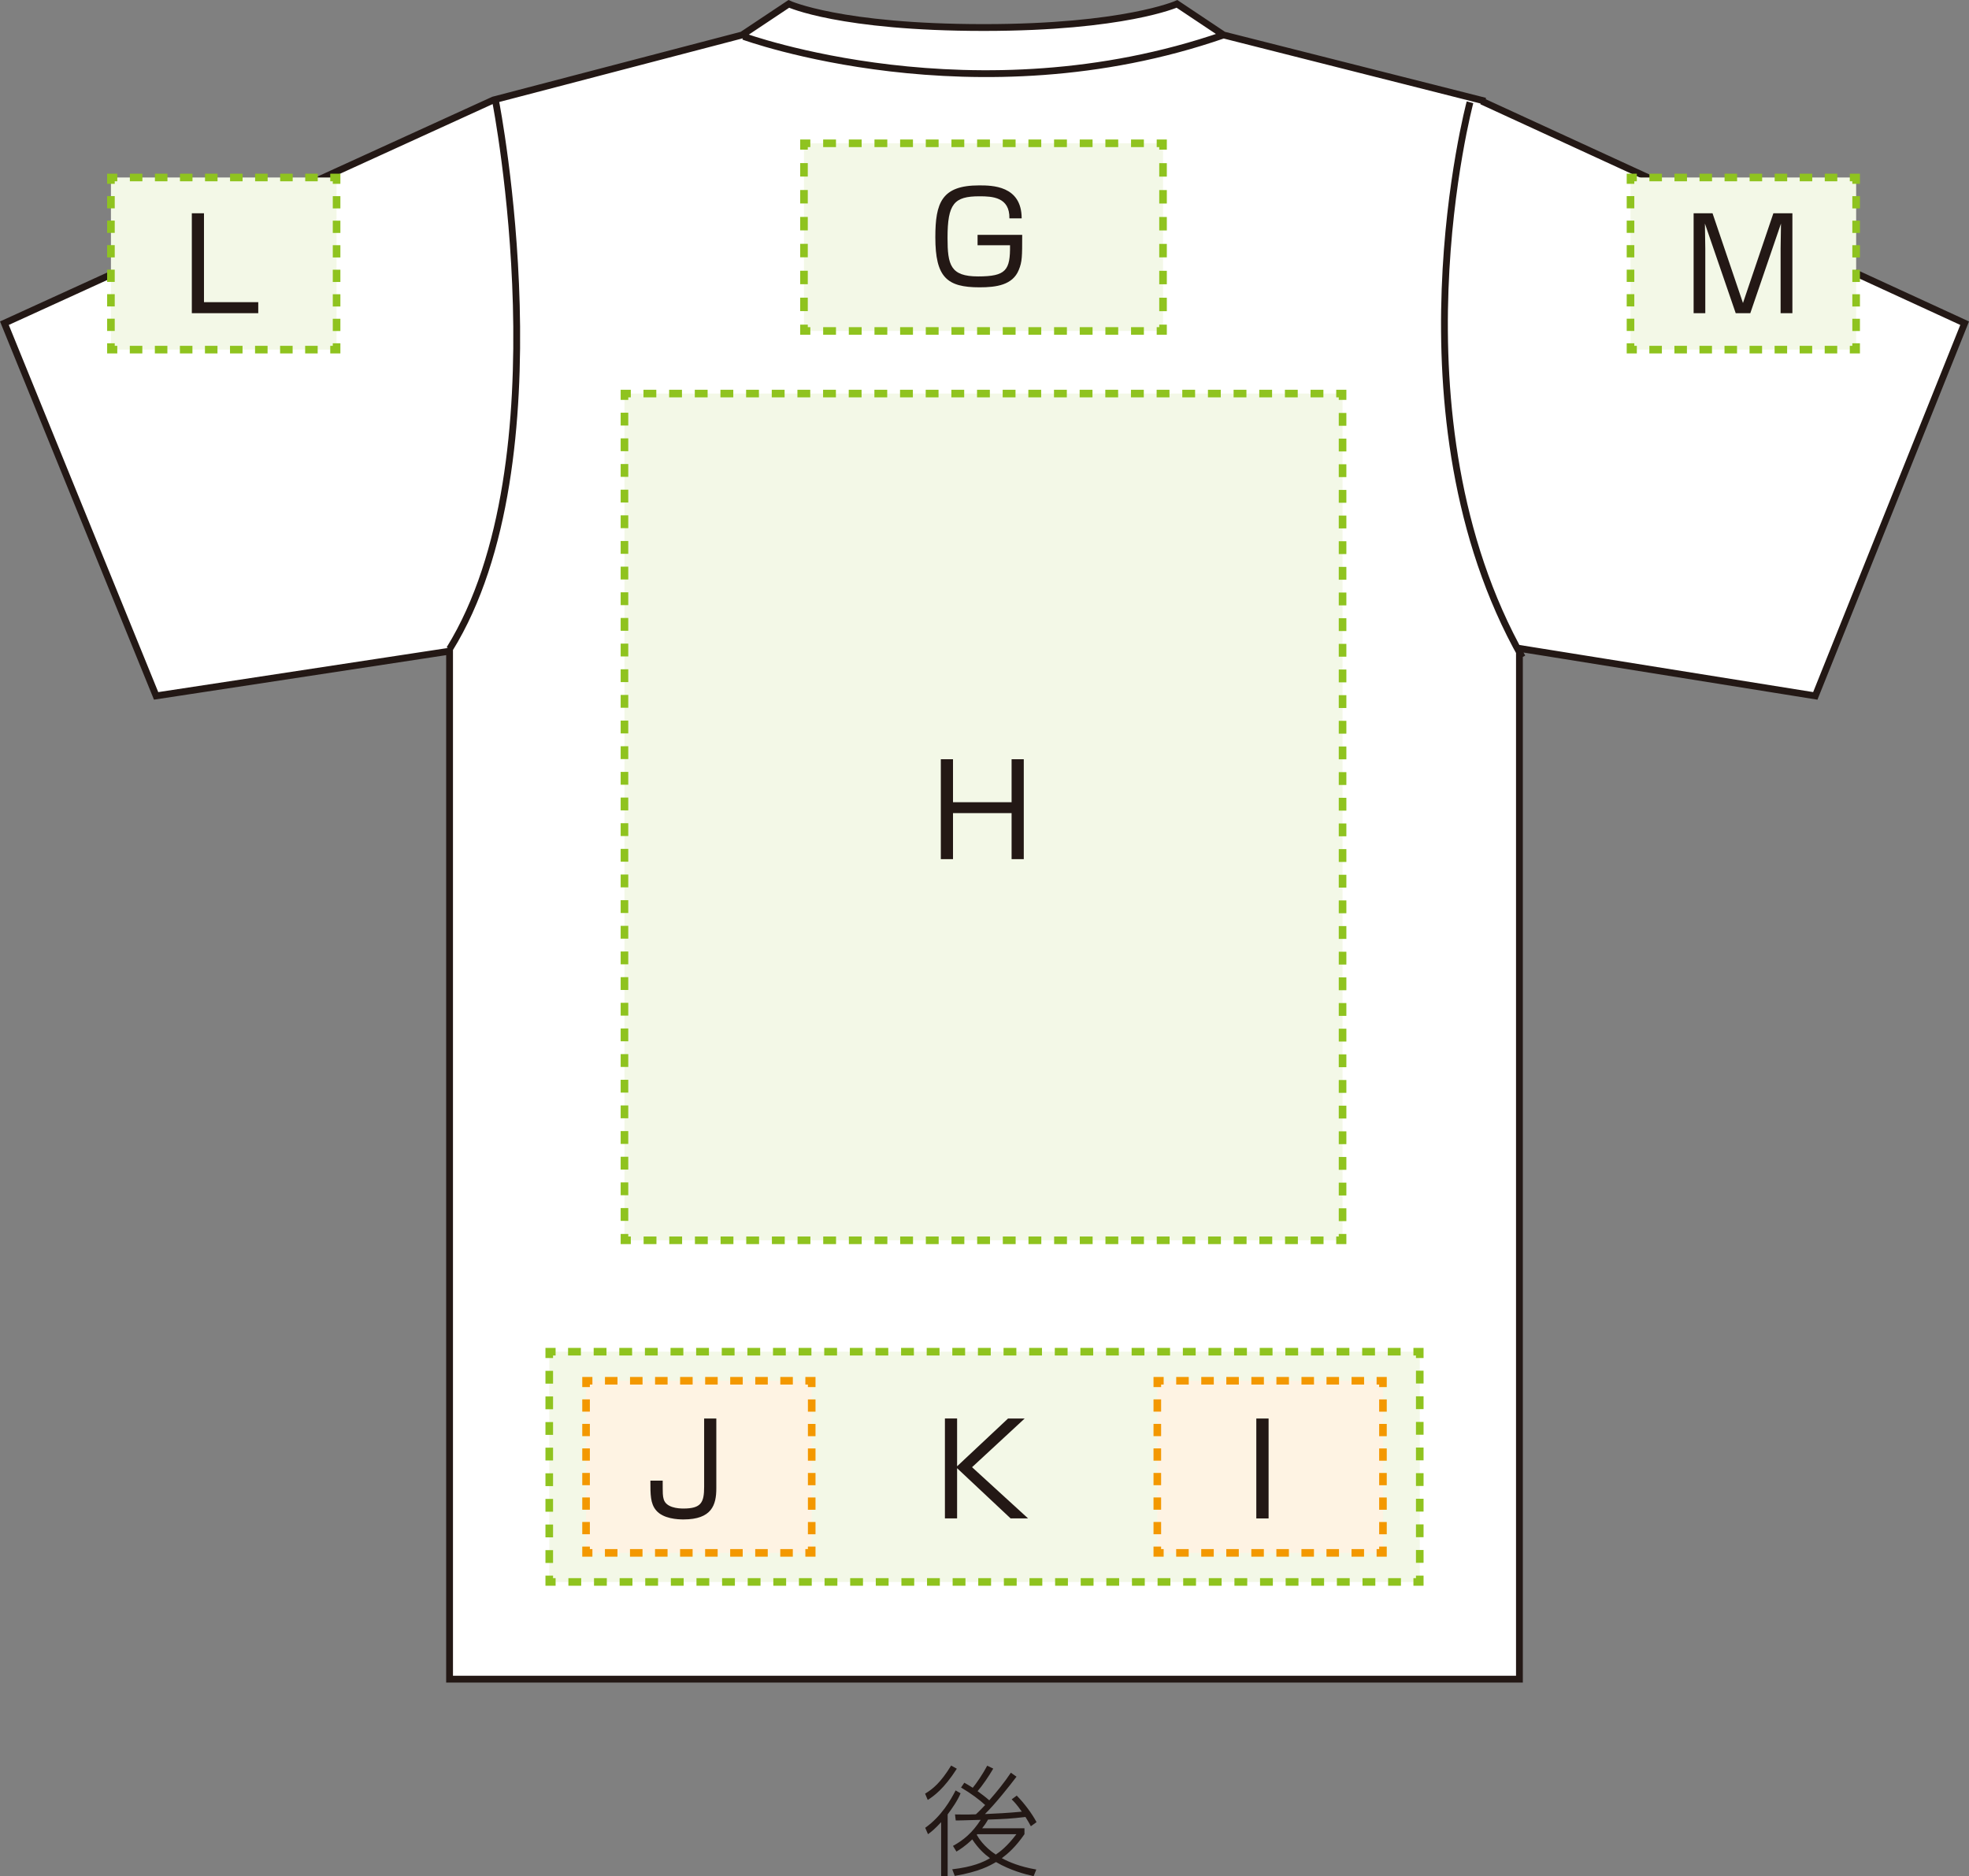 <?xml version="1.0" encoding="UTF-8"?>
<svg id="_レイヤー_2" data-name="レイヤー 2" xmlns="http://www.w3.org/2000/svg" viewBox="0 0 97.156 92.584">
  <rect x="0" y="0" width="97.156" height="92.584" fill="#808080" stroke="none"/>
  <defs>
    <style>
      .cls-1, .cls-2, .cls-3, .cls-4, .cls-5, .cls-6, .cls-7, .cls-8, .cls-9, .cls-10, .cls-11, .cls-12, .cls-13 {
        fill: none;
      }

      .cls-1, .cls-2, .cls-3, .cls-5, .cls-6, .cls-7, .cls-8, .cls-9, .cls-10, .cls-11, .cls-12, .cls-13 {
        stroke-miterlimit: 10;
        stroke-width: .375px;
      }

      .cls-1, .cls-2, .cls-9 {
        stroke: #f39800;
      }

      .cls-2, .cls-11 {
        stroke-dasharray: 0 0 .605 .605;
      }

      .cls-3, .cls-5, .cls-6, .cls-7, .cls-8, .cls-10, .cls-11, .cls-12, .cls-13 {
        stroke: #8fc31f;
      }

      .cls-4 {
        stroke: #231815;
        stroke-width: .336px;
      }

      .cls-5 {
        stroke-dasharray: 0 0 .633 .633;
      }

      .cls-6 {
        stroke-dasharray: 0 0 .664 .664;
      }

      .cls-14 {
        fill: #fef3e3;
      }

      .cls-14, .cls-15, .cls-16, .cls-17 {
        stroke-width: 0px;
      }

      .cls-7 {
        stroke-dasharray: 0 0 .633 .633;
      }

      .cls-8 {
        stroke-dasharray: 0 0 .632 .632;
      }

      .cls-15 {
        fill: #f3f8e7;
      }

      .cls-9, .cls-13 {
        stroke-dasharray: 0 0 .618 .618;
      }

      .cls-10 {
        stroke-dasharray: 0 0 .633 .633;
      }

      .cls-16 {
        fill: #fff;
      }

      .cls-17 {
        fill: #231815;
      }

      .cls-12 {
        stroke-dasharray: 0 0 .632 .632;
      }
    </style>
  </defs>
  <g id="_レイヤー_3" data-name="レイヤー 3">
    <g>
      <path class="cls-16" d="M22.019,82.858h52.954V31.996l14.599,2.342,7.369-18.39-23.825-10.957h.164l-12.905-3.265-2.299-1.534s-2.605,1.166-9.534,1.166c-7.089,0-9.621-1.166-9.621-1.166l-2.303,1.534-12.274,3.209L.217,15.948l7.486,18.39,14.48-2.206v50.726h52.929"/>
      <path class="cls-4" d="M36.688,1.795s11.414,4.185,23.686-.069M22.183,32.027c5.741-9.282,2.28-26.986,2.28-26.986M75.112,32.432c-6.716-11.898-2.578-27.386-2.578-27.386M22.019,82.858h52.954V31.996l14.599,2.342,7.369-18.39-23.825-10.957h.164l-12.905-3.265-2.299-1.534s-2.605,1.166-9.534,1.166c-7.089,0-9.621-1.166-9.621-1.166l-2.303,1.534-12.274,3.209L.217,15.948l7.486,18.39,14.48-2.206v50.726h52.929"/>
      <path class="cls-17" d="M47.213,87.276c-.643,1.006-1.148,1.357-1.435,1.542l-.131-.31c.381-.232.762-.536,1.285-1.387l.28.155ZM45.653,90.192c.81-.577,1.268-1.393,1.5-1.845l.244.143c-.138.345-.417.744-.637,1.041v3.053h-.321v-2.672c-.286.315-.488.482-.649.595l-.137-.315ZM50.158,87.669c-.327.434-1.053,1.351-1.559,1.845.559-.024,1.154-.054,1.82-.119-.25-.357-.369-.476-.5-.607l.25-.185c.363.369.738.863.977,1.309l-.28.203c-.089-.161-.154-.28-.268-.459-.714.089-1.041.102-1.845.131-.113.197-.208.328-.292.429h2.089v.291c-.44.637-.821.964-1.118,1.184.369.197.881.417,1.702.56l-.132.327c-.422-.095-1.143-.279-1.856-.696-.304.179-.81.47-2.035.685l-.125-.327c1.012-.119,1.518-.345,1.863-.548-.274-.202-.578-.476-.875-.928-.352.339-.613.5-.78.601l-.172-.28c.529-.286.964-.66,1.368-1.285-.196,0-1.059.036-1.231.03l-.036-.298c.637.012.863,0,1.03-.006.154-.137.356-.351.458-.458-.274-.256-.696-.571-1.19-.863l.161-.238c.125.071.231.131.416.25.173-.202.518-.714.714-1.089l.298.143c-.22.381-.535.839-.773,1.113.196.143.393.291.577.452.381-.434.744-.88,1.065-1.362l.279.196ZM48.225,90.507c-.006.006-.019.024-.03.03.09.155.346.583.94.976.202-.137.548-.387,1.018-1.006h-1.928Z"/>
      <g>
        <rect class="cls-15" x="30.813" y="19.42" width="35.432" height="41.782"/>
        <g>
          <polyline class="cls-3" points="30.813 60.889 30.813 61.202 31.126 61.202"/>
          <line class="cls-5" x1="31.758" y1="61.202" x2="65.617" y2="61.202"/>
          <polyline class="cls-3" points="65.933 61.202 66.246 61.202 66.246 60.889"/>
          <line class="cls-10" x1="66.246" y1="60.256" x2="66.246" y2="20.049"/>
          <polyline class="cls-3" points="66.246 19.732 66.246 19.42 65.933 19.42"/>
          <line class="cls-5" x1="65.3" y1="19.42" x2="31.442" y2="19.42"/>
          <polyline class="cls-3" points="31.126 19.42 30.813 19.42 30.813 19.732"/>
          <line class="cls-10" x1="30.813" y1="20.365" x2="30.813" y2="60.573"/>
        </g>
      </g>
      <g>
        <rect class="cls-15" x="39.671" y="7.071" width="17.716" height="9.26"/>
        <g>
          <polyline class="cls-3" points="39.671 16.019 39.671 16.331 39.984 16.331"/>
          <line class="cls-7" x1="40.617" y1="16.331" x2="56.758" y2="16.331"/>
          <polyline class="cls-3" points="57.075 16.331 57.387 16.331 57.387 16.019"/>
          <line class="cls-6" x1="57.387" y1="15.355" x2="57.387" y2="7.716"/>
          <polyline class="cls-3" points="57.387 7.384 57.387 7.071 57.075 7.071"/>
          <line class="cls-7" x1="56.442" y1="7.071" x2="40.3" y2="7.071"/>
          <polyline class="cls-3" points="39.984 7.071 39.671 7.071 39.671 7.384"/>
          <line class="cls-6" x1="39.671" y1="8.048" x2="39.671" y2="15.687"/>
        </g>
      </g>
      <g>
        <rect class="cls-15" x="5.474" y="8.758" width="11.134" height="8.493"/>
        <g>
          <polyline class="cls-3" points="5.474 16.939 5.474 17.252 5.787 17.252"/>
          <line class="cls-13" x1="6.405" y1="17.252" x2="15.987" y2="17.252"/>
          <polyline class="cls-3" points="16.296 17.252 16.608 17.252 16.608 16.939"/>
          <line class="cls-11" x1="16.608" y1="16.334" x2="16.608" y2="9.373"/>
          <polyline class="cls-3" points="16.608 9.071 16.608 8.758 16.296 8.758"/>
          <line class="cls-13" x1="15.678" y1="8.758" x2="6.096" y2="8.758"/>
          <polyline class="cls-3" points="5.787 8.758 5.474 8.758 5.474 9.071"/>
          <line class="cls-11" x1="5.474" y1="9.676" x2="5.474" y2="16.637"/>
        </g>
      </g>
      <g>
        <rect class="cls-15" x="80.454" y="8.758" width="11.134" height="8.493"/>
        <g>
          <polyline class="cls-3" points="80.454 16.939 80.454 17.252 80.766 17.252"/>
          <line class="cls-13" x1="81.384" y1="17.252" x2="90.966" y2="17.252"/>
          <polyline class="cls-3" points="91.275 17.252 91.587 17.252 91.587 16.939"/>
          <line class="cls-11" x1="91.587" y1="16.334" x2="91.587" y2="9.373"/>
          <polyline class="cls-3" points="91.587 9.071 91.587 8.758 91.275 8.758"/>
          <line class="cls-13" x1="90.657" y1="8.758" x2="81.075" y2="8.758"/>
          <polyline class="cls-3" points="80.766 8.758 80.454 8.758 80.454 9.071"/>
          <line class="cls-11" x1="80.454" y1="9.676" x2="80.454" y2="16.637"/>
        </g>
      </g>
      <g>
        <rect class="cls-15" x="27.102" y="66.699" width="42.953" height="11.362"/>
        <g>
          <polyline class="cls-3" points="27.102 77.748 27.102 78.06 27.415 78.06"/>
          <line class="cls-8" x1="28.046" y1="78.06" x2="69.426" y2="78.06"/>
          <polyline class="cls-3" points="69.742 78.06 70.055 78.06 70.055 77.748"/>
          <line class="cls-12" x1="70.055" y1="77.116" x2="70.055" y2="67.327"/>
          <polyline class="cls-3" points="70.055 67.011 70.055 66.699 69.742 66.699"/>
          <line class="cls-8" x1="69.11" y1="66.699" x2="27.73" y2="66.699"/>
          <polyline class="cls-3" points="27.415 66.699 27.102 66.699 27.102 67.011"/>
          <line class="cls-12" x1="27.102" y1="67.643" x2="27.102" y2="77.432"/>
        </g>
      </g>
      <g>
        <rect class="cls-14" x="28.918" y="68.133" width="11.134" height="8.493"/>
        <g>
          <polyline class="cls-1" points="28.918 76.314 28.918 76.626 29.231 76.626"/>
          <line class="cls-9" x1="29.849" y1="76.626" x2="39.43" y2="76.626"/>
          <polyline class="cls-1" points="39.739 76.626 40.052 76.626 40.052 76.314"/>
          <line class="cls-2" x1="40.052" y1="75.708" x2="40.052" y2="68.748"/>
          <polyline class="cls-1" points="40.052 68.445 40.052 68.133 39.739 68.133"/>
          <line class="cls-9" x1="39.121" y1="68.133" x2="29.54" y2="68.133"/>
          <polyline class="cls-1" points="29.231 68.133 28.918 68.133 28.918 68.445"/>
          <line class="cls-2" x1="28.918" y1="69.051" x2="28.918" y2="76.011"/>
        </g>
      </g>
      <g>
        <rect class="cls-14" x="57.105" y="68.133" width="11.134" height="8.493"/>
        <g>
          <polyline class="cls-1" points="57.105 76.314 57.105 76.626 57.418 76.626"/>
          <line class="cls-9" x1="58.036" y1="76.626" x2="67.617" y2="76.626"/>
          <polyline class="cls-1" points="67.926 76.626 68.239 76.626 68.239 76.314"/>
          <line class="cls-2" x1="68.239" y1="75.708" x2="68.239" y2="68.748"/>
          <polyline class="cls-1" points="68.239 68.445 68.239 68.133 67.926 68.133"/>
          <line class="cls-9" x1="67.308" y1="68.133" x2="57.727" y2="68.133"/>
          <polyline class="cls-1" points="57.418 68.133 57.105 68.133 57.105 68.445"/>
          <line class="cls-2" x1="57.105" y1="69.051" x2="57.105" y2="76.011"/>
        </g>
      </g>
      <path class="cls-17" d="M49.915,40.123h-2.891v2.271h-.601v-4.93h.601v2.121h2.891v-2.121h.601v4.93h-.601v-2.271Z"/>
      <path class="cls-17" d="M49.807,10.775c.019-1.051-.845-1.089-1.477-1.089-1.251,0-1.576.363-1.576,2.052,0,1.338.144,1.902,1.508,1.902,1.382,0,1.589-.307,1.576-1.539h-1.602v-.513h2.202c0,1.07,0,1.326-.169,1.733-.301.745-1.107.857-1.934.857-1.607,0-2.183-.488-2.183-2.471,0-1.702.312-2.559,2.158-2.559.625,0,2.102,0,2.102,1.627h-.606Z"/>
      <path class="cls-17" d="M49.741,69.996h.819l-2.596,2.402,2.765,2.527h-.863l-2.64-2.478v2.478h-.601v-4.93h.601v2.358l2.515-2.358Z"/>
      <path class="cls-17" d="M35.345,69.996v3.447c0,.813-.219,1.533-1.62,1.533-.281,0-1.001-.031-1.352-.45-.281-.338-.281-.763-.281-1.464h.607c0,.669,0,.745.05.919.119.413.707.457.97.457.876,0,1.025-.294,1.025-1.07v-3.372h.601Z"/>
      <path class="cls-17" d="M62.596,69.996v4.93h-.606v-4.93h.606Z"/>
      <path class="cls-17" d="M10.065,10.524v4.385h2.678v.544h-3.278v-4.93h.601Z"/>
      <path class="cls-17" d="M86.365,15.454h-.72l-1.52-4.423c.006.168.019,1.032.019,1.232v3.19h-.576v-4.93h.933l1.502,4.429,1.501-4.429h.938v4.93h-.582v-3.19c0-.207.013-1.07.019-1.232l-1.514,4.423Z"/>
    </g>
  </g>
</svg>